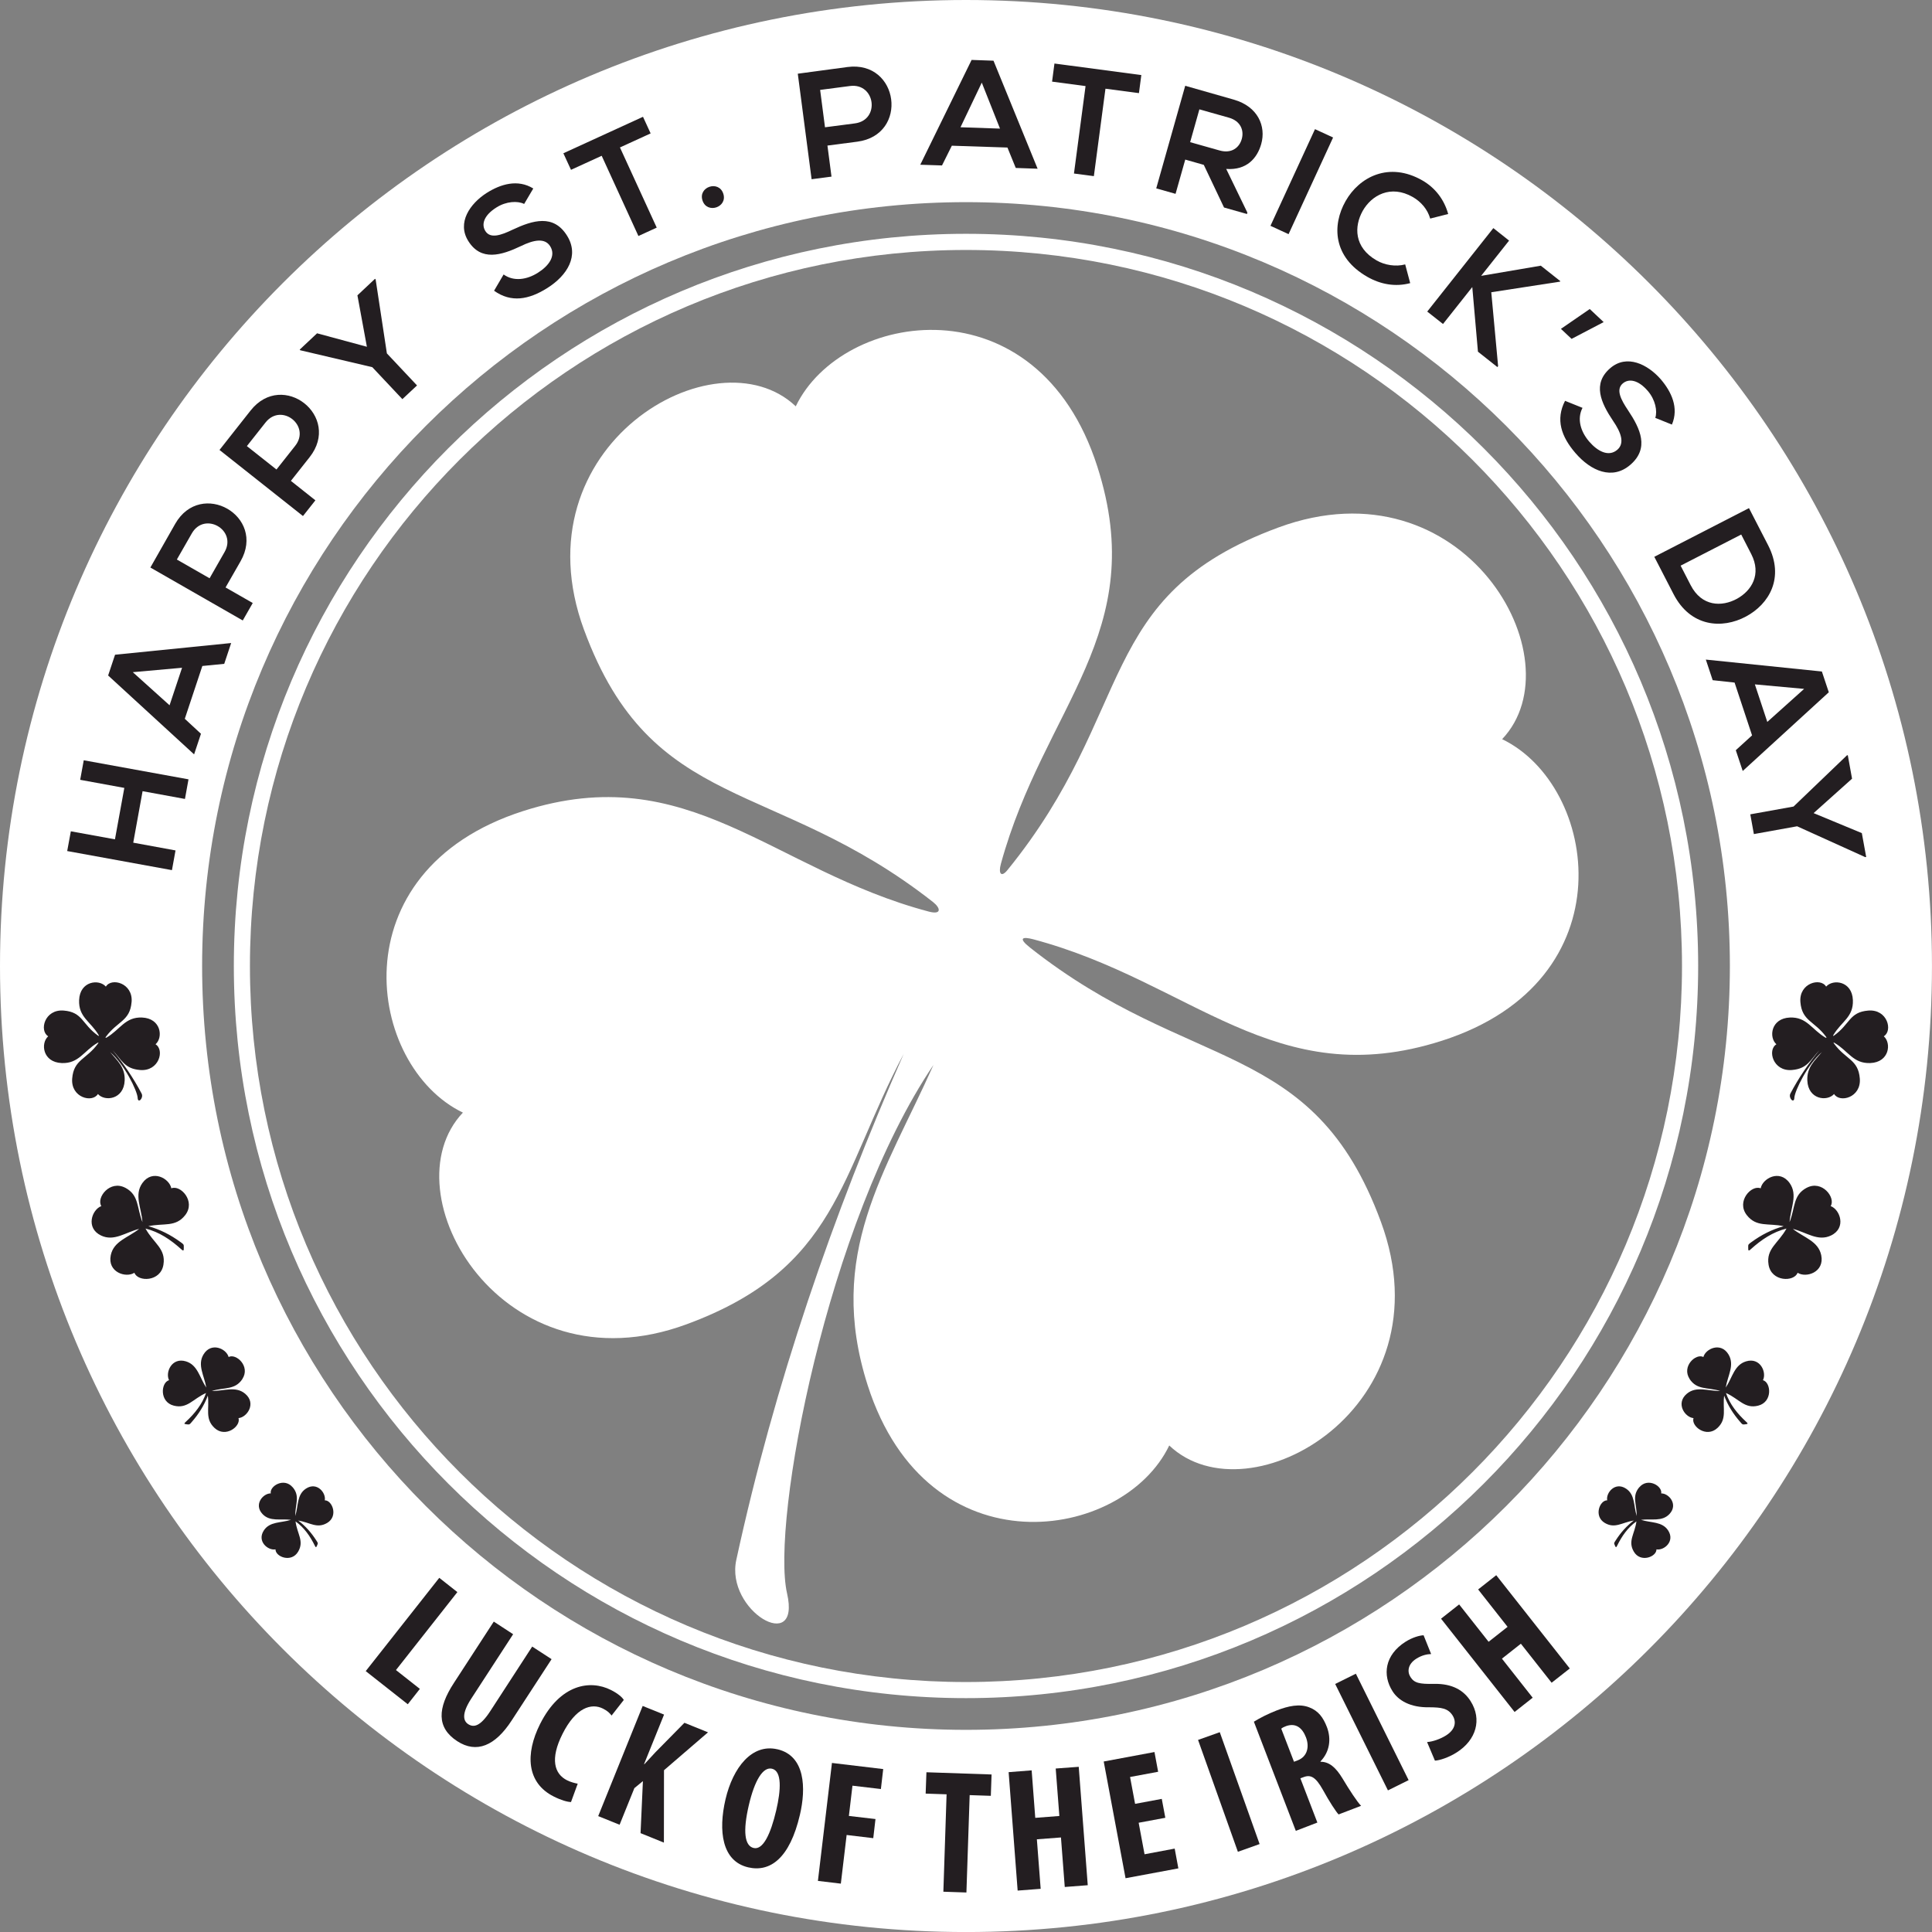 <?xml version="1.0" encoding="UTF-8"?>
<svg id="Layer_2" data-name="Layer 2" xmlns="http://www.w3.org/2000/svg" xmlns:xlink="http://www.w3.org/1999/xlink" viewBox="0 0 600 600">
  <rect x="0" y="0" width="600" height="600" fill="#808080" stroke="none"/>
  <defs>
    <style>
      .cls-1 {
        fill: none;
      }

      .cls-2 {
        clip-path: url(#clippath-1);
      }

      .cls-3 {
        clip-path: url(#clippath-3);
      }

      .cls-4 {
        clip-path: url(#clippath-4);
      }

      .cls-5 {
        clip-path: url(#clippath-2);
      }

      .cls-6 {
        clip-path: url(#clippath-7);
      }

      .cls-7 {
        clip-path: url(#clippath-6);
      }

      .cls-8 {
        clip-path: url(#clippath-9);
      }

      .cls-9 {
        clip-path: url(#clippath-8);
      }

      .cls-10 {
        clip-path: url(#clippath-5);
      }

      .cls-11 {
        fill: #fff;
      }

      .cls-12 {
        fill: #231e21;
      }

      .cls-13 {
        clip-path: url(#clippath);
      }
    </style>
    <clipPath id="clippath">
      <rect class="cls-1" width="600" height="600"/>
    </clipPath>
    <clipPath id="clippath-1">
      <rect class="cls-1" width="600" height="600"/>
    </clipPath>
    <clipPath id="clippath-2">
      <rect class="cls-1" width="600" height="600"/>
    </clipPath>
    <clipPath id="clippath-3">
      <rect class="cls-1" width="600" height="600"/>
    </clipPath>
    <clipPath id="clippath-4">
      <rect class="cls-1" width="600" height="600"/>
    </clipPath>
    <clipPath id="clippath-5">
      <rect class="cls-1" width="600" height="600"/>
    </clipPath>
    <clipPath id="clippath-6">
      <rect class="cls-1" width="600" height="600"/>
    </clipPath>
    <clipPath id="clippath-7">
      <rect class="cls-1" width="600" height="600"/>
    </clipPath>
    <clipPath id="clippath-8">
      <rect class="cls-1" width="600" height="600"/>
    </clipPath>
    <clipPath id="clippath-9">
      <rect class="cls-1" width="600" height="600"/>
    </clipPath>
  </defs>
  <g id="Layer_1-2" data-name="Layer 1">
    <g>
      <g class="cls-13">
        <path class="cls-11" d="M457.23,142.76c-40.23-40.23-95.83-65.13-157.24-65.13s-116.99,24.9-157.24,65.13c-40.25,40.25-65.13,95.83-65.13,157.24s24.88,117.01,65.13,157.24c40.25,40.25,95.83,65.13,157.24,65.13s117.01-24.88,157.24-65.13c40.25-40.23,65.13-95.83,65.13-157.24s-24.88-116.99-65.13-157.24M300,72.61c62.79,0,119.64,25.45,160.78,66.6,41.15,41.15,66.6,97.99,66.6,160.78s-25.45,119.64-66.6,160.78c-41.15,41.17-97.99,66.6-160.78,66.6s-119.64-25.44-160.78-66.6c-41.15-41.15-66.6-97.99-66.6-160.78s25.45-119.64,66.6-160.78c41.15-41.15,97.99-66.6,160.78-66.6"/>
        <path class="cls-11" d="M300,62.78c-131.02,0-237.23,106.21-237.23,237.21s106.21,237.23,237.23,237.23,237.23-106.21,237.23-237.23S431.02,62.78,300,62.78M300,0C465.68,0,599.99,134.32,599.99,300s-134.31,300.01-299.99,300.01S0,465.7,0,300,134.32,0,300,0"/>
      </g>
      <polygon class="cls-12" points="58.54 242.03 26.01 236.11 24.9 242.18 38.61 244.69 35.7 260.66 22 258.17 20.87 264.3 53.4 270.23 54.51 264.11 41.38 261.7 44.28 245.71 57.44 248.12 58.54 242.03"/>
      <path class="cls-12" d="M56.54,207.38l-3.88,11.65-11.42-10.28,15.3-1.37ZM69.64,206.15l2.15-6.45-36.06,3.63-2.15,6.45,26.7,24.5,2.13-6.4-5.02-4.65,5.45-16.4,6.8-.67Z"/>
      <g class="cls-2">
        <path class="cls-12" d="M54.4,162.7c-2.58,4.52-5.12,9.05-7.7,13.55l28.69,16.44,3.1-5.42-8.44-4.83,4.65-8.12c8.05-14.05-12.27-25.64-20.3-11.63M54.92,173.77l4.65-8.12c3.95-6.89,14.12-1.09,10.16,5.81l-4.64,8.13-10.17-5.83Z"/>
        <path class="cls-12" d="M77.81,127.51c-3.24,4.07-6.42,8.17-9.64,12.23l25.92,20.52,3.86-4.88-7.61-6.04,5.8-7.34c10.05-12.7-8.31-27.17-18.32-14.5M76.67,138.54l5.8-7.34c4.93-6.21,14.14,1.02,9.19,7.27l-5.8,7.34-9.19-7.27Z"/>
      </g>
      <polygon class="cls-12" points="98.47 103.51 93.07 108.58 93.26 108.78 115.62 114.03 124.96 123.96 129.51 119.7 120.15 109.75 116.66 86.79 116.47 86.58 111 91.72 113.94 107.69 98.47 103.51"/>
      <g class="cls-5">
        <path class="cls-12" d="M165.62,58.54c-4.84-2.98-10.14-1.37-14.48,1.38-5.14,3.29-9.33,9.22-5.68,14.98,3.95,6.26,10.17,4.45,16.32,1.52,3.96-1.94,7.41-2.6,9.07.03,1.92,3.03-.47,6.16-3.79,8.25-3.39,2.15-7.48,2.82-10.66.54l-2.96,5.05c5.31,3.79,10.8,2.77,16.52-.83,6.23-3.93,10.05-10.09,6.11-16.32-4.2-6.68-10.59-4.76-16.89-1.8-3.6,1.73-6.9,2.86-8.44.42-1.32-2.08-.47-4.9,3.46-7.35,3.03-1.92,6.61-2.08,8.58-1.07l2.84-4.81Z"/>
        <path class="cls-12" d="M198.27,73.29l5.68-2.6-11.42-24.9,9.53-4.36-2.37-5.16c-8.7,4-16.06,7.35-24.73,11.33l2.37,5.14,9.53-4.36,11.4,24.9Z"/>
        <path class="cls-12" d="M218.17,62.27c1.4,4.26,7.86,2.13,6.45-2.13-1.4-4.27-7.87-2.13-6.45,2.13"/>
        <path class="cls-12" d="M263.21,20.81c-5.14.67-10.3,1.4-15.45,2.08l4.29,32.77,6.18-.81-1.26-9.64,9.27-1.21c16.07-2.11,12.99-25.28-3.03-23.19M254.71,27.92l9.27-1.21c7.87-1.02,9.43,10.57,1.52,11.61l-9.29,1.21-1.51-11.61Z"/>
      </g>
      <path class="cls-12" d="M310.56,39.94l-12.27-.42,6.61-13.86,5.66,14.28ZM315.44,52.16l6.8.24-13.7-33.55-6.8-.24-15.94,32.55,6.75.22,3.05-6.13,17.27.57,2.58,6.33Z"/>
      <g class="cls-3">
        <path class="cls-12" d="M333.53,53.89l6.18.81,3.6-27.15,10.4,1.37.74-5.61c-9.52-1.26-17.51-2.32-26.98-3.58l-.74,5.62,10.4,1.38-3.6,27.15Z"/>
        <path class="cls-12" d="M381.63,36.54c3.77,1.07,4.74,4.08,4.01,6.63-.71,2.56-3.06,4.64-6.89,3.56l-9.14-2.58,2.87-10.19,9.14,2.58ZM387.39,66.04l-6.58-13.58c6.38.48,9.64-3.37,10.87-7.72,1.56-5.5-.99-11.63-8.48-13.79-5.05-1.42-10.07-2.89-15.12-4.31l-9,31.86,6,1.7,3.01-10.64,5.76,1.64,6.28,13.24,7.13,2.02.12-.42Z"/>
      </g>
      <rect class="cls-12" x="387.73" y="53.31" width="33.05" height="6.19" transform="translate(183.93 400) rotate(-65.27)"/>
      <g class="cls-4">
        <path class="cls-12" d="M436.4,82.11c-2.96.8-6.38.21-8.88-1.23-7.09-4.07-6.99-10.59-4.33-15.37,2.72-4.83,8.67-8.27,15.59-4.31,2.49,1.44,4.55,3.75,5.38,6.68l5.59-1.42c-1.28-4.6-4.12-8.18-8.01-10.42-10.36-5.94-19.6-1.11-23.86,6.42-4.24,7.48-3.93,17.39,6.73,23.5,4.14,2.37,8.72,3.2,13.34,1.97l-1.56-5.83Z"/>
      </g>
      <polygon class="cls-12" points="484.58 87.32 478.51 82.51 459.98 85.67 468.66 74.72 463.77 70.84 443.24 96.76 448.14 100.62 457.23 89.15 458.99 109.22 465.03 114 465.25 113.7 463.13 90.76 484.46 87.47 484.58 87.32"/>
      <polygon class="cls-12" points="484.76 102.13 488.07 105.24 498.03 100.03 493.71 95.97 484.76 102.13"/>
      <g class="cls-10">
        <path class="cls-12" d="M519.22,131.88c2.23-5.23-.14-10.23-3.5-14.14-4.01-4.57-10.49-7.84-15.64-3.41-5.62,4.83-2.92,10.73.87,16.37,2.51,3.65,3.67,6.94,1.32,8.98-2.73,2.34-6.16.43-8.72-2.53-2.63-3.05-3.89-6.99-2.09-10.49l-5.42-2.18c-2.99,5.81-1.19,11.09,3.22,16.21,4.81,5.59,11.45,8.48,17.04,3.67,5.97-5.14,3.15-11.2-.71-16.96-2.23-3.32-3.82-6.42-1.64-8.31,1.85-1.59,4.78-1.18,7.79,2.32,2.35,2.73,3.03,6.26,2.32,8.36l5.17,2.09Z"/>
        <path class="cls-12" d="M540.75,166l3.1,6.04c3.29,6.38.09,11.42-4.41,13.91-4.72,2.58-10.97,2.44-14.4-4.24l-3.11-6.04,18.83-9.67ZM549.11,169.34c-1.85-3.62-4.08-7.94-5.95-11.54l-29.4,15.12c1.87,3.6,4.1,7.93,5.95,11.54,5.29,10.3,15.14,10.95,22.51,7.01,7.2-3.86,12.06-12.04,6.89-22.13"/>
      </g>
      <path class="cls-12" d="M548.85,224.2l-3.86-11.66,15.3,1.4-11.44,10.26ZM539.07,232.99l2.15,6.45,26.73-24.45-2.15-6.45-36.04-3.7,2.13,6.4,6.8.74,5.43,16.4-5.05,4.6Z"/>
      <polygon class="cls-12" points="575.17 241.83 573.85 234.53 573.58 234.58 557 250.48 543.57 252.9 544.68 259.03 558.11 256.61 579.27 266.19 579.56 266.14 578.21 258.73 563.23 252.52 575.17 241.83"/>
      <polygon class="cls-12" points="113.58 518.98 126.64 529.27 130.39 524.5 122.97 518.65 142.04 494.44 136.42 490.01 113.58 518.98"/>
      <g class="cls-7">
        <path class="cls-12" d="M153.35,503.6l-12.41,19.09c-5.05,7.75-5.42,13.84,1.06,18.05,5.97,3.88,11.75,1.51,16.91-6.44l12.39-19.03-6.02-3.91-13.06,20.11c-3.05,4.67-5.09,5.1-6.82,3.98-1.57-1.02-2.04-3.29.9-7.84l13.06-20.09-6-3.91Z"/>
        <path class="cls-12" d="M179.41,553.94c-.9-.16-2.25-.52-3.32-1.06-3.91-1.97-5.35-6.56-1.38-14.43,4.1-8.15,8.95-9.64,12.56-7.82,1.42.71,2.11,1.42,2.66,2.15l3.79-4.84c-.42-.76-1.76-1.99-4.01-3.11-6.4-3.22-15.73-1.85-21.98,10.57-4.69,9.33-4.17,18.29,4.22,22.51,2.25,1.14,4.24,1.71,5.38,1.73l2.08-5.69Z"/>
        <path class="cls-12" d="M185.78,564.01l6.64,2.68,4.59-11.37,2.65-2.18-.73,16.16,7.25,2.94.03-22.48,13.67-11.77-7.32-2.96-8.98,9.12c-1.16,1.25-2.32,2.54-3.46,3.74l-.1-.03,6.21-15.38-6.64-2.68-13.81,34.21Z"/>
        <path class="cls-12" d="M239.74,549.29c3.15.73,2.79,6.64,1.32,12.94-1.71,7.3-4.08,12.37-7.01,11.68-2.82-.66-3.39-5.17-1.49-13.32,1.8-7.73,4.41-11.96,7.18-11.3M241.43,543.26c-7.94-1.85-13.81,5.71-16.11,15.5-2.3,9.86-1.12,19.24,7.03,21.16,6.83,1.59,12.91-2.79,16.07-16.32,1.92-8.2,1.7-18.32-6.99-20.35"/>
      </g>
      <polygon class="cls-12" points="254.01 584.13 261.13 584.98 262.93 569.87 271.2 570.86 271.89 564.92 263.63 563.96 264.74 554.56 273.57 555.6 274.29 549.4 258.37 547.5 254.01 584.13"/>
      <polygon class="cls-12" points="287.47 557.02 293.97 557.24 292.97 587.49 300.13 587.73 301.14 557.49 307.71 557.71 307.94 551.08 287.71 550.39 287.47 557.02"/>
      <polygon class="cls-12" points="327.86 549.23 328.99 563.97 321.51 564.55 320.39 549.8 313.24 550.36 316.04 587.14 323.19 586.59 322.01 571.21 329.49 570.64 330.67 586.02 337.81 585.47 335.01 548.7 327.86 549.23"/>
      <polygon class="cls-12" points="342.77 547.05 349.55 583.3 365.95 580.24 364.81 574.1 355.45 575.86 353.62 566.07 361.9 564.53 360.8 558.66 352.51 560.2 350.95 551.86 359.67 550.24 358.53 544.11 342.77 547.05"/>
      <rect class="cls-12" x="378.04" y="538.08" width="7.16" height="36.88" transform="translate(-164.57 160.26) rotate(-19.6)"/>
      <g class="cls-6">
        <path class="cls-12" d="M397.91,536.86c.29-.29.95-.61,1.51-.81,3.06-1.06,5.04.59,6.16,3.5,1.16,3.01.36,6-2.54,7.13l-1.18.45-3.95-10.26ZM402.42,568.59l6.7-2.58-5.28-13.74.97-.36c2.25-.87,3.79-.05,6.06,4,1.96,3.58,4.05,6.77,4.84,7.58l6.99-2.68c-1.11-1.06-3.65-4.93-5.78-8.51-2.09-3.43-4.1-5.16-6.8-5.17l-.05-.1c2.91-2.99,3.41-7.01,2.01-10.68-1.14-2.96-2.65-5.04-5.47-6.11-3.03-1.19-6.49-.45-10.17.97-2.54.99-5.1,2.27-7.04,3.48l13.03,33.91Z"/>
      </g>
      <rect class="cls-12" x="422.48" y="519.43" width="7.17" height="36.89" transform="translate(-194.58 245.24) rotate(-26.37)"/>
      <g class="cls-9">
        <path class="cls-12" d="M445.62,546.78c1.4-.05,4.26-.95,6.75-2.54,6.11-3.86,7.93-10.28,4.33-15.95-2.08-3.29-5.61-5.45-11.3-5.35-4.65.1-6.19-.28-7.37-2.13-1.06-1.66-.81-4.01,1.78-5.66,1.75-1.12,3.41-1.45,4.64-1.47l-2.34-5.83c-1.28.03-3.56.71-5.61,2.01-6.51,4.14-7.2,10.4-4.03,15.38,1.78,2.82,5.49,5.09,11.39,4.97,3.72.03,5.8.28,7.25,2.53,1.28,2.04.83,4.4-2.02,6.21-1.76,1.12-4.2,1.96-5.9,2.06l2.44,5.78Z"/>
      </g>
      <polygon class="cls-12" points="447.53 502.7 470.37 531.67 475.99 527.24 466.44 515.11 472.32 510.47 481.87 522.59 487.51 518.16 464.67 489.19 459.05 493.62 468.19 505.23 462.3 509.87 453.15 498.27 447.53 502.7"/>
      <g class="cls-8">
        <path class="cls-12" d="M40.87,311.19c.48-5.92-6.28-7.67-7.99-4.79-2.13-2.44-8.08-1.75-8.31,4.19-.21,5.29,3.5,6.58,6.04,10.81.16.26.1.42-.14.24-5.09-3.62-4.74-7.32-10.69-7.8-5.95-.48-7.67,6.26-4.81,7.99-2.42,2.13-1.75,8.08,4.2,8.31,5.31.21,6.82-3.75,11.09-6.26.29-.17.45-.17.17.21-3.65,5-7.53,4.91-8.01,10.85-.48,5.94,6.26,7.67,7.99,4.81,2.11,2.42,8.06,1.75,8.31-4.2.16-4.17-2.27-6.09-4.52-8.81,4.38,3.72,8.44,12.01,8.55,14.22.09,1.92,1.96,0,1.21-1.38-2.54-4.83-5.61-9.29-8.98-13.41,2.84,3.01,3.67,5.73,8.53,6.13,5.92.48,7.67-6.26,4.79-7.99,2.44-2.13,1.75-8.06-4.19-8.31-5.26-.21-6.78,3.74-11.02,6.23-.36.21-.38-.02-.21-.24,3.63-4.93,7.49-4.85,7.98-10.78M38.95,368.9c-4.81-2.58-9.12,3.06-7.48,5.66-2.94,1.09-4.95,6.82-.09,9.14,4.05,1.94,7.6-.99,11.84-2.06-3.43,2.73-7.91,3.79-8.82,8.18-1.09,5.28,4.69,7.15,7.34,5.45,1.07,2.89,8.17,2.87,9.02-2.53.8-4.98-3.05-6.61-5.57-11.2,4.26,1.06,7.8,3.46,11.07,6.4.43.43.76.61.8.09,0-.22.02-.43.02-.64.05-.95-.09-.97-1.06-1.68-3.01-2.2-6.3-3.89-9.95-4.9,4.81-1.04,8.44.4,11.45-3.44,3.36-4.31-1.47-9.5-4.31-8.32-.59-3.08-5.88-6.02-9-1.63-2.61,3.69-.28,7.72.03,12.13-1.8-4.55-1.02-8.36-5.29-10.66M75.27,428.25c2.56-3.93-1.94-8.03-4.27-6.82-.71-2.61-5.45-4.76-7.82-.76-1.96,3.3.28,6.56.88,10.26-2.09-3.13-2.65-7.04-6.33-8.15-4.43-1.33-6.45,3.46-5.23,5.85-2.54.71-3.06,6.78,1.49,7.91,4.2,1.06,5.88-2.09,10-3.93-1.23,3.56-3.55,6.42-6.32,8.98-.4.35-.57.61-.12.67.17.03.36.05.54.09.81.1.83,0,1.51-.8,2.11-2.41,3.81-5.09,4.95-8.13.52,4.19-.97,7.2,2.08,10.05,3.43,3.2,8.24-.54,7.44-3.06,2.68-.26,5.61-4.57,2.08-7.56-2.96-2.51-6.58-.81-10.38-.88,4.01-1.19,7.22-.24,9.52-3.72M90.89,461.89c-2.66-3.15-7.23-.38-6.8,1.9-2.37-.05-5.36,3.41-2.58,6.39,2.3,2.47,5.59,1.4,8.86,1.82-3.15.99-6.59.47-8.44,3.3-2.21,3.41,1.32,6.3,3.63,5.87-.03,2.32,4.95,4.26,7.03.71,1.94-3.29-.31-5.49-.81-9.4,2.68,1.92,4.52,4.57,5.99,7.54.19.42.38.64.54.28.07-.16.14-.29.21-.45.29-.64.21-.69-.29-1.45-1.51-2.37-3.34-4.46-5.62-6.19,3.67.61,5.81,2.61,8.98.76,3.55-2.09,1.59-7.08-.73-7.03.45-2.34-2.46-5.87-5.85-3.63-2.86,1.87-2.32,5.35-3.32,8.51-.02-3.69,1.57-6.14-.78-8.93"/>
        <path class="cls-12" d="M559.13,311.19c-.48-5.92,6.28-7.67,7.99-4.79,2.13-2.44,8.08-1.75,8.31,4.19.21,5.29-3.5,6.58-6.04,10.81-.16.26-.1.42.14.24,5.09-3.62,4.74-7.32,10.69-7.8,5.95-.48,7.67,6.26,4.81,7.99,2.42,2.13,1.75,8.08-4.2,8.31-5.31.21-6.82-3.75-11.09-6.26-.29-.17-.45-.17-.17.21,3.65,5,7.53,4.91,8.01,10.85s-6.26,7.67-7.99,4.81c-2.13,2.42-8.06,1.75-8.31-4.2-.16-4.17,2.27-6.09,4.52-8.81-4.38,3.72-8.44,12.01-8.55,14.22-.09,1.92-1.96,0-1.21-1.38,2.54-4.83,5.61-9.29,8.98-13.41-2.84,3.01-3.67,5.73-8.53,6.13-5.92.48-7.67-6.26-4.81-7.99-2.42-2.13-1.73-8.06,4.2-8.31,5.26-.21,6.78,3.74,11.02,6.23.36.21.38-.02.21-.24-3.63-4.93-7.49-4.85-7.98-10.78M561.05,368.9c4.81-2.58,9.12,3.06,7.48,5.66,2.94,1.09,4.95,6.82.09,9.14-4.05,1.94-7.6-.99-11.84-2.06,3.43,2.73,7.91,3.79,8.82,8.18,1.09,5.28-4.69,7.15-7.34,5.45-1.07,2.89-8.17,2.87-9.02-2.53-.8-4.98,3.05-6.61,5.57-11.2-4.26,1.06-7.8,3.46-11.07,6.4-.43.43-.76.61-.8.09,0-.22-.02-.43-.02-.64-.05-.95.09-.97,1.06-1.68,3.01-2.2,6.3-3.89,9.95-4.9-4.81-1.04-8.44.4-11.45-3.44-3.36-4.31,1.47-9.5,4.31-8.32.59-3.08,5.88-6.02,9-1.63,2.61,3.69.28,7.72-.03,12.13,1.8-4.55,1.02-8.36,5.29-10.66M524.73,428.25c-2.56-3.93,1.94-8.03,4.27-6.82.71-2.61,5.45-4.76,7.82-.76,1.96,3.3-.28,6.56-.88,10.26,2.09-3.13,2.63-7.04,6.33-8.15,4.43-1.33,6.45,3.46,5.23,5.85,2.54.71,3.06,6.78-1.49,7.91-4.2,1.06-5.88-2.09-10-3.93,1.23,3.56,3.55,6.42,6.32,8.98.4.35.57.61.12.67-.17.03-.36.05-.54.09-.81.1-.83,0-1.51-.8-2.11-2.41-3.81-5.09-4.95-8.13-.52,4.19.97,7.2-2.08,10.05-3.43,3.2-8.24-.54-7.44-3.06-2.68-.26-5.61-4.57-2.08-7.56,2.96-2.51,6.58-.81,10.38-.88-4.01-1.19-7.22-.24-9.52-3.72M509.1,461.89c2.66-3.15,7.23-.38,6.8,1.9,2.37-.05,5.36,3.41,2.58,6.39-2.3,2.47-5.59,1.4-8.86,1.82,3.15.99,6.59.47,8.44,3.3,2.21,3.41-1.32,6.3-3.63,5.87.03,2.32-4.95,4.26-7.03.71-1.94-3.29.29-5.49.81-9.4-2.7,1.92-4.52,4.57-5.99,7.54-.19.42-.38.64-.54.28-.07-.16-.14-.29-.21-.45-.29-.64-.21-.69.29-1.45,1.51-2.37,3.34-4.46,5.62-6.19-3.67.61-5.83,2.61-8.98.76-3.55-2.09-1.59-7.08.73-7.03-.45-2.34,2.46-5.87,5.85-3.63,2.86,1.87,2.32,5.35,3.32,8.51.02-3.69-1.57-6.14.78-8.93"/>
        <path class="cls-11" d="M181.39,195.65c-21.06-57.19,40.89-93.06,65.74-69.46,14.34-29.85,75.01-39.45,93.65,18.69,16.58,51.7-16.54,74.46-29.95,123.41-.81,2.94.07,4.36,2.06,1.9,40.33-49.61,26.7-85.22,84.15-106.38,57.45-21.14,93.04,40.89,69.46,65.75,29.85,14.34,39.43,75.01-18.69,93.65-51.82,16.61-77.66-18.38-126.87-31.49-3.37-.9-4.88-.47-1.06,2.56,49.83,39.4,87.87,27.81,108.98,85.17,21.13,57.36-40.87,93.06-65.74,69.46-14.33,29.85-75.01,39.45-93.65-18.69-13.06-40.78,5.66-66.36,20.42-99.48-33.05,48.93-50.51,141.99-45.46,164.11,4.4,19.19-19.21,5.36-15.76-10.43,11.85-54.59,29.99-107.13,51.98-157.12-19.81,37.48-20.5,66.71-67.43,83.97-57.21,21.09-93.04-40.87-69.46-65.74-29.83-14.33-39.43-74.99,18.71-93.65,51.41-16.46,77.26,18.31,125.97,31.22,4.08,1.07,3.69-1.09,1.35-2.94-49.37-38.79-87.31-27.32-108.39-84.51"/>
      </g>
    </g>
  </g>
</svg>